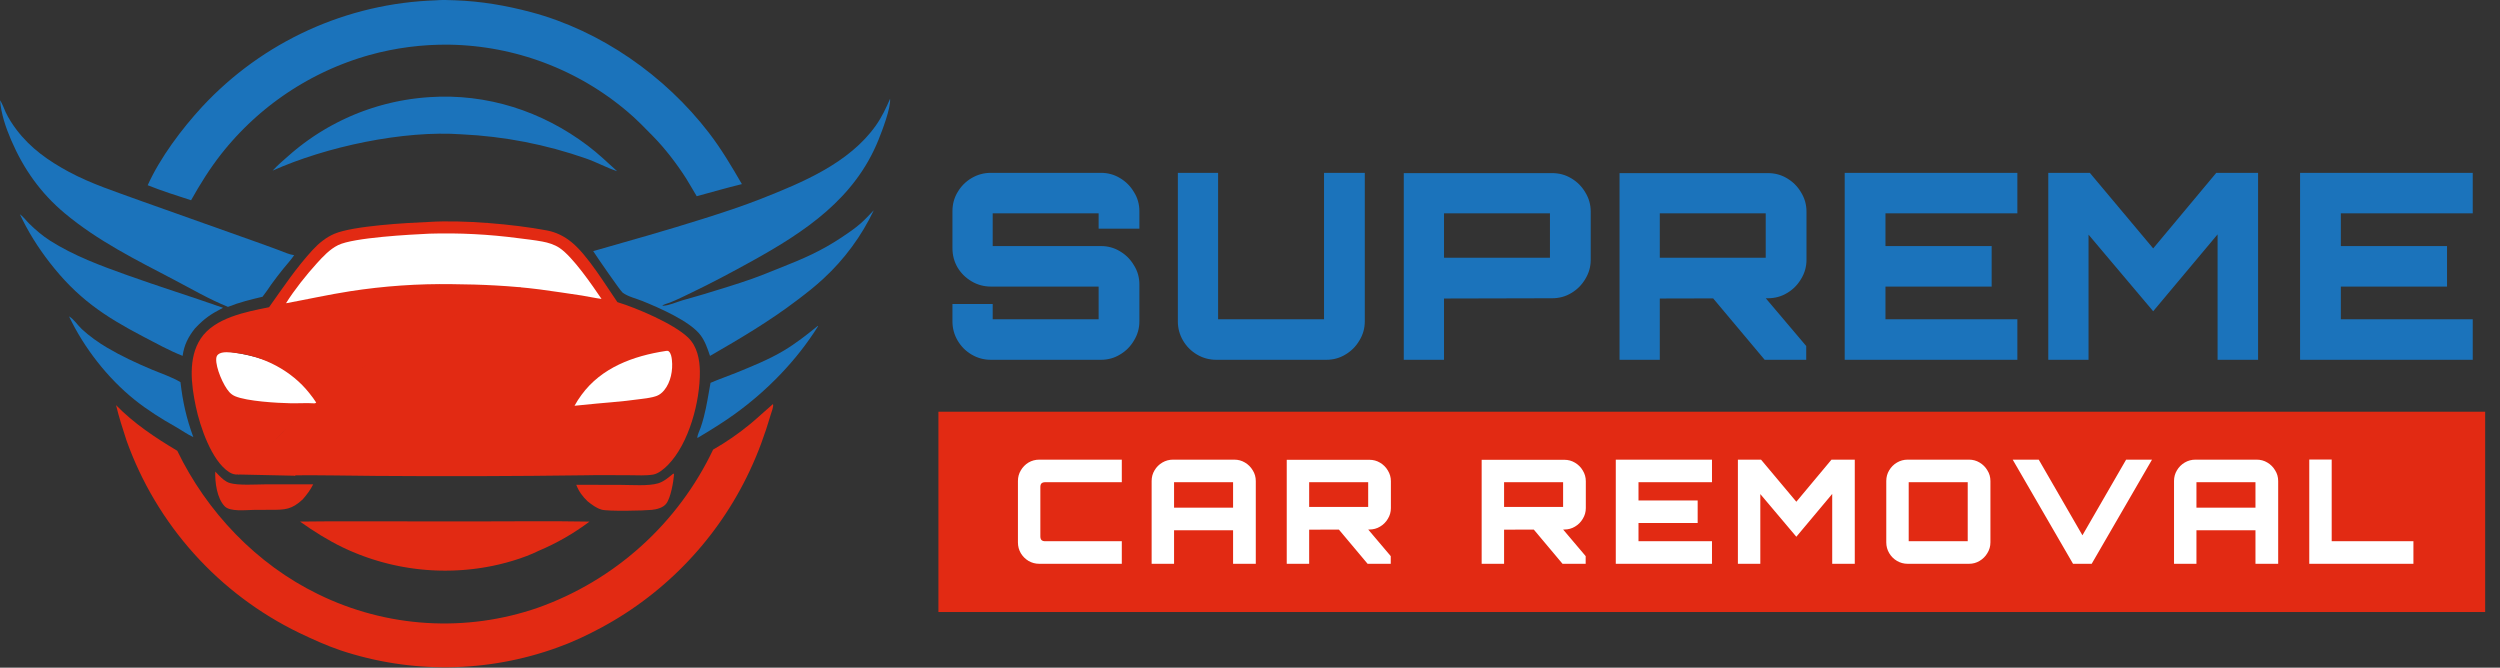 <?xml version="1.0" encoding="UTF-8"?> <svg xmlns="http://www.w3.org/2000/svg" width="674" height="180" viewBox="0 0 674 180" fill="none"><rect x="0" y="0" width="674" height="180" fill="#333333" stroke="none"/><rect x="253" y="111" width="417" height="54" fill="#E22A13"></rect><path d="M59.706 94.596C59.662 94.589 59.619 94.58 59.575 94.576C59.29 94.546 58.932 94.533 58.715 94.737C58.04 95.371 57.929 96.551 57.877 97.428C57.692 100.532 58.535 104.153 60.68 106.504C61.301 107.185 62.068 107.779 62.949 108.075C64.496 108.594 66.308 108.658 67.926 108.814C73.851 109.386 79.822 109.416 85.762 109.781L88.103 109.9C87.42 108.773 86.629 107.696 85.801 106.671C79.369 98.706 69.541 95.631 59.706 94.596Z" fill="white"></path><path d="M181.556 127.655C181.672 127.763 181.597 127.681 181.719 127.947C181.551 129.944 180.833 134.23 179.611 135.794C178.752 136.894 177.093 137.316 175.754 137.458C173.666 137.679 163.869 137.896 162.18 137.397C160.748 136.974 159.553 136.063 158.408 135.141C157.049 133.858 156.024 132.44 155.353 130.695L167.518 130.728C170.342 130.731 174.739 131.079 177.364 130.325C178.978 129.861 180.275 128.687 181.556 127.655Z" fill="#E22A13"></path><path d="M58.031 127.137C58.343 127.469 58.66 127.795 58.982 128.117C59.846 128.984 60.775 129.882 61.982 130.232C64.395 130.932 69.009 130.581 71.623 130.579L84.435 130.58C83.678 132.095 82.711 133.374 81.6 134.645C78.689 137.334 76.949 137.463 73.1 137.443C71.488 137.435 69.875 137.444 68.263 137.47C66.265 137.493 62.049 138.012 60.591 136.509C58.458 134.309 57.95 130.051 58.031 127.137Z" fill="#E22A13"></path><path d="M220.469 87.868L220.563 87.94C214.772 97.176 206.864 105.308 198.033 111.668C194.824 113.979 191.466 116.031 188.075 118.059L187.983 117.946C188.106 117.049 188.602 116.108 188.905 115.247C189.234 114.309 189.504 113.345 189.759 112.384C190.56 109.364 190.978 106.276 191.56 103.21C193.833 102.218 196.198 101.429 198.495 100.49C202.823 98.721 207.319 96.914 211.338 94.512C214.58 92.575 217.543 90.242 220.469 87.868Z" fill="#1B73BB"></path><path d="M18.608 85.288C19.926 86.049 20.943 87.695 22.072 88.74C24.108 90.624 26.492 92.325 28.882 93.736C32.769 96.03 36.885 97.936 41.042 99.684C43.53 100.73 46.346 101.641 48.656 103.03C49.268 108.353 50.267 112.807 52.119 117.845C50.471 117.09 48.924 115.956 47.339 115.062C43.504 112.899 39.773 110.567 36.332 107.811C28.991 101.931 22.649 93.776 18.608 85.288Z" fill="#1B73BB"></path><path d="M5.357 57.759C6.257 58.381 7.05 59.477 7.836 60.255C9.557 61.955 11.461 63.583 13.505 64.882C19.99 69.003 27.146 71.628 34.346 74.204C42.892 77.263 51.562 79.962 60.126 82.977C56.801 84.716 55.184 85.779 52.591 88.509C50.745 90.817 49.638 93.001 49.23 95.942C45.605 94.508 42.124 92.582 38.67 90.776C28.006 85.2 20.794 80.341 13.359 70.737C10.214 66.675 7.536 62.415 5.357 57.759Z" fill="#1B73BB"></path><path d="M115.652 26.2C115.692 26.195 115.732 26.19 115.773 26.188C131.262 25.139 146.133 29.958 158.457 39.266C161.253 41.378 163.788 43.799 166.376 46.156C163.523 45.214 160.847 43.722 157.999 42.734C156.653 42.262 155.3 41.815 153.938 41.392C152.577 40.97 151.209 40.572 149.833 40.199C148.457 39.826 147.075 39.478 145.686 39.155C144.298 38.832 142.904 38.534 141.505 38.261C140.105 37.989 138.702 37.742 137.294 37.52C135.885 37.298 134.474 37.103 133.058 36.932C131.643 36.761 130.225 36.617 128.805 36.497C127.384 36.378 125.962 36.285 124.538 36.217C108.686 35.068 87.889 39.561 73.506 45.999C74.831 44.537 76.371 43.244 77.85 41.94C78.176 41.652 78.504 41.368 78.835 41.087C79.167 40.806 79.501 40.528 79.838 40.254C80.175 39.98 80.514 39.71 80.857 39.443C81.2 39.176 81.545 38.912 81.893 38.652C82.241 38.392 82.591 38.136 82.945 37.883C83.298 37.63 83.654 37.382 84.012 37.136C84.371 36.891 84.732 36.649 85.095 36.411C85.458 36.173 85.824 35.939 86.192 35.708C86.56 35.478 86.931 35.251 87.304 35.029C87.677 34.806 88.052 34.587 88.43 34.371C88.807 34.156 89.186 33.945 89.568 33.738C89.95 33.531 90.334 33.327 90.719 33.128C91.105 32.928 91.493 32.733 91.883 32.542C92.273 32.35 92.665 32.163 93.059 31.98C93.452 31.796 93.848 31.617 94.246 31.442C94.643 31.267 95.042 31.096 95.443 30.929C95.844 30.762 96.247 30.599 96.651 30.44C97.055 30.282 97.461 30.127 97.869 29.977C98.277 29.827 98.686 29.68 99.096 29.539C99.507 29.397 99.918 29.259 100.332 29.126C100.745 28.992 101.16 28.863 101.576 28.738C101.992 28.613 102.409 28.493 102.828 28.376C103.246 28.26 103.666 28.148 104.087 28.04C104.508 27.933 104.93 27.829 105.352 27.73C105.775 27.631 106.199 27.537 106.624 27.447C107.049 27.356 107.475 27.27 107.901 27.189C108.328 27.107 108.755 27.03 109.184 26.958C109.612 26.885 110.041 26.817 110.471 26.753C110.9 26.689 111.33 26.63 111.761 26.575C112.192 26.52 112.624 26.469 113.055 26.423C113.487 26.377 113.92 26.335 114.353 26.298C114.785 26.261 115.218 26.228 115.652 26.2Z" fill="#1B73BB"></path><path d="M89.139 140.546L127.932 140.573C138.254 140.572 148.604 140.442 158.925 140.626C157.871 141.417 156.793 142.176 155.692 142.901C154.592 143.627 153.47 144.318 152.327 144.975C151.184 145.632 150.022 146.253 148.841 146.839C147.66 147.425 146.462 147.974 145.247 148.486C141.172 150.516 135.52 152.129 131.032 152.894C130.626 152.965 130.219 153.032 129.812 153.095C129.404 153.158 128.996 153.217 128.588 153.272C128.18 153.327 127.771 153.379 127.361 153.426C126.952 153.473 126.542 153.516 126.132 153.556C125.722 153.595 125.311 153.63 124.9 153.662C124.489 153.693 124.078 153.72 123.667 153.744C123.255 153.767 122.843 153.787 122.431 153.802C122.02 153.818 121.608 153.829 121.196 153.837C120.784 153.844 120.371 153.848 119.959 153.847C119.547 153.847 119.135 153.842 118.723 153.834C118.311 153.826 117.899 153.813 117.487 153.797C117.076 153.781 116.664 153.761 116.252 153.736C115.841 153.712 115.43 153.683 115.019 153.651C114.608 153.619 114.198 153.583 113.787 153.543C113.377 153.502 112.968 153.458 112.558 153.41C112.149 153.362 111.74 153.31 111.332 153.254C110.924 153.198 110.516 153.138 110.109 153.074C109.701 153.01 109.295 152.942 108.889 152.871C108.483 152.799 108.078 152.724 107.674 152.644C107.269 152.564 106.866 152.481 106.463 152.393C106.06 152.306 105.658 152.215 105.257 152.12C104.856 152.025 104.456 151.926 104.057 151.823C103.658 151.72 103.26 151.613 102.863 151.503C102.466 151.392 102.07 151.278 101.675 151.159C101.28 151.041 100.887 150.919 100.494 150.794C100.102 150.668 99.71 150.538 99.32 150.405C98.93 150.271 98.542 150.134 98.155 149.993C97.767 149.852 97.381 149.708 96.997 149.559C96.612 149.411 96.229 149.259 95.848 149.103C95.466 148.948 95.086 148.788 94.707 148.625C94.329 148.462 93.952 148.296 93.577 148.125C93.202 147.955 92.828 147.781 92.456 147.603C88.357 145.629 84.585 143.24 80.879 140.616L89.139 140.546Z" fill="#E22A13"></path><path d="M0 27.026C0.654 27.946 1.059 29.271 1.55 30.302C2.349 31.976 3.377 33.561 4.5 35.035C8.297 40.019 13.042 43.337 18.492 46.287C24.531 49.554 31.156 51.668 37.586 54.021L68.134 64.883C70.507 65.712 72.863 66.593 75.222 67.458C76.513 67.931 77.945 68.617 79.307 68.802C78.454 70.053 77.408 71.192 76.45 72.364C75.313 73.753 74.24 75.181 73.18 76.629C72.398 77.769 71.632 78.922 70.774 80.007C67.589 80.755 64.504 81.511 61.461 82.733C56.439 80.697 51.64 77.902 46.845 75.386C36.619 70.021 26.391 64.967 17.468 57.512C10.98 52.09 6.389 45.605 3.049 37.862C1.55 34.388 0.338 30.819 0 27.026Z" fill="#1B73BB"></path><path d="M239.964 26.638C240.184 29.138 237.837 35.216 236.858 37.653C230.487 53.512 217.127 62.43 202.724 70.397C197.319 73.386 191.817 76.32 186.247 78.986C184.376 79.882 182.491 80.834 180.557 81.588C180.109 81.762 178.835 82.072 178.554 82.429C178.614 82.429 178.673 82.43 178.732 82.429C180.374 82.39 182.378 81.443 183.965 80.973C185.874 80.406 187.795 79.913 189.7 79.326C194.084 77.976 198.487 76.679 202.811 75.144C205.309 74.258 207.757 73.237 210.219 72.259C216.605 69.723 221.212 67.783 226.963 63.962C228.699 62.809 230.448 61.619 232.018 60.243C233.272 59.143 234.419 57.884 235.577 56.683C235.165 57.55 234.732 58.406 234.279 59.252C233.827 60.098 233.354 60.932 232.861 61.755C232.369 62.579 231.857 63.39 231.326 64.189C230.794 64.987 230.244 65.773 229.675 66.546C229.107 67.319 228.52 68.077 227.914 68.822C227.309 69.566 226.687 70.296 226.047 71.011C225.407 71.726 224.751 72.425 224.078 73.109C223.405 73.792 222.716 74.459 222.01 75.11C219.789 77.193 217.396 79.042 214.974 80.881C207.376 86.653 199.655 91.203 191.42 95.953C190.781 94.042 190.09 92.002 188.869 90.371C186.029 86.579 177.658 82.968 173.186 81.151C171.567 80.493 169.239 79.956 167.857 78.892C167.222 78.404 160.782 69.055 159.924 67.704C169.828 64.877 179.726 62.106 189.545 58.992C194.804 57.324 200.018 55.637 205.154 53.61C216.328 49.2 228.938 43.99 236.122 33.85C237.726 31.586 238.865 29.171 239.964 26.638Z" fill="#1B73BB"></path><path d="M117.451 0.09C119.133 -0.068 120.926 0.018 122.615 0.077C129.621 0.318 136.403 1.472 143.168 3.273C161.997 8.284 179.304 20.431 191.135 35.823C194.491 40.189 197.26 44.879 200.015 49.636C195.931 50.626 191.895 51.809 187.836 52.899C186.853 51.317 185.981 49.668 184.977 48.098C182.439 44.133 179.342 40.088 176.049 36.725C173.827 34.457 171.556 32.099 169.121 30.062C168.706 29.71 168.287 29.363 167.864 29.02C167.442 28.677 167.015 28.339 166.585 28.006C166.156 27.672 165.722 27.343 165.285 27.019C164.848 26.694 164.408 26.375 163.964 26.06C163.52 25.745 163.073 25.435 162.622 25.129C162.172 24.824 161.718 24.524 161.261 24.228C160.804 23.933 160.344 23.642 159.881 23.356C159.418 23.071 158.952 22.79 158.483 22.514C158.013 22.239 157.541 21.968 157.066 21.702C156.591 21.437 156.113 21.177 155.633 20.921C155.152 20.666 154.669 20.416 154.183 20.171C153.697 19.926 153.208 19.687 152.717 19.452C152.226 19.218 151.733 18.989 151.237 18.765C150.741 18.541 150.242 18.323 149.741 18.11C149.241 17.896 148.738 17.689 148.233 17.486C147.727 17.284 147.22 17.087 146.711 16.895C146.201 16.704 145.69 16.518 145.177 16.338C144.663 16.157 144.148 15.982 143.631 15.813C143.114 15.643 142.595 15.48 142.074 15.321C141.553 15.163 141.031 15.011 140.507 14.863C139.983 14.716 139.458 14.575 138.931 14.439C138.404 14.303 137.875 14.173 137.346 14.049C136.816 13.924 136.285 13.806 135.752 13.693C135.22 13.579 134.687 13.472 134.152 13.37C133.617 13.269 133.082 13.173 132.545 13.083C132.008 12.993 131.471 12.909 130.932 12.83C130.394 12.751 129.855 12.679 129.314 12.612C128.774 12.545 128.234 12.484 127.692 12.428C127.151 12.373 126.609 12.323 126.067 12.28C125.524 12.236 124.981 12.198 124.438 12.166C123.895 12.134 123.351 12.108 122.807 12.087C122.264 12.067 121.72 12.052 121.176 12.043C119.353 12.018 117.531 12.058 115.711 12.163C113.891 12.267 112.078 12.437 110.27 12.671C108.462 12.905 106.665 13.203 104.878 13.565C103.091 13.928 101.32 14.353 99.564 14.842C99.075 14.979 98.587 15.122 98.1 15.269C97.614 15.416 97.129 15.568 96.645 15.725C96.162 15.882 95.68 16.043 95.2 16.209C94.72 16.375 94.241 16.546 93.764 16.722C93.288 16.897 92.812 17.078 92.339 17.263C91.866 17.448 91.394 17.637 90.925 17.831C90.455 18.026 89.988 18.224 89.522 18.428C89.056 18.631 88.593 18.839 88.131 19.052C87.67 19.265 87.21 19.482 86.753 19.703C86.295 19.925 85.84 20.151 85.387 20.381C84.934 20.612 84.484 20.847 84.036 21.086C83.588 21.326 83.141 21.569 82.698 21.817C82.255 22.066 81.814 22.318 81.375 22.575C80.937 22.832 80.501 23.093 80.067 23.359C79.634 23.624 79.203 23.894 78.775 24.168C78.347 24.442 77.922 24.72 77.499 25.002C77.077 25.284 76.657 25.571 76.24 25.861C75.823 26.152 75.409 26.446 74.998 26.745C74.587 27.044 74.179 27.346 73.774 27.653C73.368 27.96 72.966 28.27 72.567 28.585C72.168 28.9 71.772 29.218 71.379 29.541C70.987 29.863 70.597 30.189 70.211 30.519C69.824 30.849 69.441 31.183 69.061 31.521C68.682 31.859 68.305 32.2 67.932 32.545C67.559 32.89 67.189 33.238 66.823 33.591C66.457 33.943 66.094 34.299 65.735 34.658C65.376 35.018 65.02 35.38 64.668 35.747C64.316 36.113 63.967 36.483 63.622 36.857C63.278 37.23 62.936 37.606 62.599 37.986C62.261 38.366 61.928 38.75 61.598 39.136C61.268 39.523 60.942 39.913 60.62 40.306C60.298 40.699 59.979 41.095 59.665 41.494C56.569 45.435 53.958 49.624 51.514 53.99C47.592 52.715 43.649 51.47 39.819 49.936C43.207 42.44 49.01 34.73 54.567 28.708C55.07 28.167 55.58 27.633 56.096 27.104C56.612 26.576 57.135 26.054 57.664 25.538C58.193 25.023 58.729 24.514 59.271 24.012C59.812 23.51 60.36 23.014 60.914 22.525C61.468 22.037 62.028 21.555 62.594 21.08C63.16 20.605 63.731 20.137 64.308 19.676C64.886 19.215 65.469 18.762 66.057 18.315C66.646 17.869 67.24 17.429 67.839 16.997C68.439 16.566 69.043 16.141 69.653 15.724C70.263 15.307 70.878 14.898 71.498 14.496C72.118 14.095 72.742 13.7 73.372 13.314C74.002 12.928 74.636 12.549 75.275 12.179C75.914 11.808 76.557 11.445 77.205 11.09C77.853 10.736 78.505 10.389 79.162 10.05C79.818 9.711 80.479 9.38 81.144 9.058C81.808 8.735 82.477 8.421 83.149 8.115C83.822 7.809 84.498 7.512 85.177 7.222C85.857 6.933 86.54 6.652 87.227 6.38C87.913 6.107 88.603 5.843 89.296 5.588C89.99 5.332 90.686 5.085 91.385 4.847C92.085 4.609 92.787 4.379 93.492 4.158C94.196 3.937 94.904 3.725 95.614 3.521C96.324 3.318 97.037 3.123 97.751 2.937C98.467 2.751 99.184 2.574 99.903 2.406C100.622 2.237 101.344 2.078 102.067 1.928C102.79 1.777 103.515 1.636 104.242 1.503C104.969 1.37 105.697 1.247 106.427 1.132C107.156 1.017 107.888 0.911 108.62 0.815C109.352 0.718 110.086 0.631 110.82 0.552C111.555 0.474 112.29 0.404 113.027 0.344C113.763 0.283 114.5 0.232 115.237 0.19C115.974 0.147 116.712 0.114 117.451 0.09Z" fill="#1B73BB"></path><path d="M208.36 108.96L208.412 109.017C208.595 109.622 207.981 111.14 207.799 111.755C206.25 117.009 204.429 122.074 202.076 127.029C201.813 127.586 201.546 128.14 201.272 128.692C200.999 129.244 200.72 129.793 200.436 130.339C200.152 130.885 199.863 131.428 199.568 131.968C199.273 132.509 198.972 133.046 198.667 133.581C198.361 134.115 198.05 134.646 197.734 135.174C197.418 135.703 197.096 136.228 196.769 136.749C196.443 137.271 196.111 137.79 195.774 138.305C195.437 138.82 195.095 139.332 194.747 139.84C194.4 140.348 194.048 140.853 193.691 141.355C193.334 141.856 192.971 142.354 192.604 142.848C192.237 143.342 191.865 143.832 191.488 144.319C191.111 144.806 190.729 145.289 190.343 145.768C189.956 146.247 189.565 146.722 189.169 147.194C188.773 147.665 188.372 148.132 187.967 148.595C187.562 149.059 187.152 149.518 186.737 149.973C186.323 150.429 185.904 150.88 185.481 151.326C185.057 151.773 184.629 152.216 184.197 152.654C183.765 153.093 183.328 153.527 182.887 153.956C182.446 154.386 182.001 154.811 181.552 155.232C181.103 155.653 180.649 156.069 180.191 156.481C179.734 156.892 179.272 157.3 178.806 157.702C178.341 158.105 177.871 158.503 177.397 158.896C176.924 159.289 176.446 159.677 175.965 160.061C175.483 160.445 174.998 160.824 174.509 161.198C174.02 161.572 173.528 161.941 173.031 162.305C172.535 162.669 172.035 163.029 171.531 163.383C171.028 163.737 170.521 164.086 170.011 164.431C169.5 164.775 168.987 165.114 168.469 165.448C167.952 165.782 167.432 166.111 166.908 166.434C166.384 166.758 165.857 167.076 165.328 167.389C164.798 167.703 164.264 168.01 163.728 168.313C163.192 168.615 162.653 168.912 162.111 169.204C158.286 171.265 154.371 173.117 150.274 174.572C149.691 174.783 149.104 174.988 148.516 175.188C147.928 175.387 147.338 175.58 146.746 175.767C146.154 175.954 145.56 176.134 144.964 176.309C144.368 176.483 143.77 176.651 143.17 176.813C142.571 176.975 141.97 177.131 141.367 177.28C140.764 177.429 140.16 177.572 139.554 177.709C138.949 177.846 138.342 177.976 137.733 178.1C137.125 178.224 136.515 178.342 135.904 178.453C135.293 178.564 134.681 178.669 134.068 178.767C133.455 178.866 132.841 178.958 132.226 179.043C131.611 179.129 130.995 179.208 130.378 179.281C129.761 179.354 129.144 179.42 128.526 179.48C127.908 179.54 127.289 179.593 126.67 179.64C126.051 179.687 125.431 179.727 124.811 179.761C124.191 179.795 123.571 179.822 122.95 179.843C122.329 179.864 121.709 179.879 121.088 179.887C120.467 179.894 119.846 179.896 119.225 179.891C118.604 179.886 117.983 179.874 117.362 179.856C116.742 179.838 116.121 179.814 115.501 179.783C114.881 179.752 114.261 179.714 113.642 179.67C113.022 179.626 112.403 179.576 111.785 179.519C111.167 179.462 110.549 179.399 109.932 179.329C109.315 179.259 108.699 179.183 108.083 179.1C107.468 179.018 106.853 178.928 106.24 178.833C105.626 178.737 105.014 178.635 104.402 178.527C103.791 178.419 103.18 178.304 102.571 178.183C101.962 178.061 101.355 177.934 100.748 177.8C100.142 177.666 99.537 177.526 98.934 177.379C98.33 177.233 97.728 177.08 97.128 176.921C96.528 176.762 95.929 176.597 95.332 176.425C94.736 176.254 94.141 176.076 93.548 175.892C92.954 175.708 92.364 175.517 91.774 175.321C87.958 174.023 84.298 172.353 80.664 170.618C79.993 170.294 79.328 169.961 78.666 169.62C78.004 169.28 77.346 168.931 76.693 168.575C76.039 168.218 75.39 167.854 74.745 167.481C74.101 167.109 73.461 166.729 72.825 166.341C72.19 165.953 71.559 165.558 70.933 165.154C70.308 164.751 69.687 164.341 69.071 163.922C68.455 163.504 67.844 163.079 67.239 162.645C66.633 162.212 66.033 161.772 65.438 161.324C64.844 160.877 64.254 160.422 63.67 159.96C63.086 159.498 62.508 159.029 61.936 158.553C61.364 158.077 60.797 157.595 60.236 157.105C59.675 156.615 59.121 156.119 58.572 155.616C58.023 155.113 57.481 154.603 56.944 154.087C56.408 153.57 55.878 153.047 55.355 152.518C54.831 151.989 54.314 151.454 53.803 150.912C53.292 150.37 52.788 149.822 52.291 149.268C51.794 148.715 51.303 148.155 50.819 147.589C50.336 147.023 49.859 146.451 49.389 145.874C48.919 145.296 48.456 144.713 48 144.125C47.545 143.536 47.096 142.942 46.655 142.343C46.214 141.743 45.779 141.138 45.353 140.528C44.926 139.918 44.507 139.303 44.095 138.683C43.684 138.062 43.279 137.437 42.883 136.807C42.486 136.177 42.097 135.542 41.716 134.903C41.335 134.264 40.962 133.62 40.596 132.971C40.23 132.323 39.873 131.67 39.523 131.012C39.173 130.355 38.832 129.694 38.498 129.029C38.164 128.363 37.839 127.693 37.521 127.02C37.204 126.347 36.895 125.67 36.594 124.989C36.293 124.308 36 123.623 35.716 122.935C35.431 122.247 35.156 121.556 34.888 120.861C34.62 120.167 34.361 119.469 34.11 118.768C33.074 115.606 32.067 112.466 31.289 109.228C36.046 114.132 41.946 118.056 47.79 121.525C55.762 138.037 69.2 152.144 85.767 160.193C86.336 160.473 86.91 160.746 87.486 161.011C88.063 161.277 88.642 161.535 89.225 161.786C89.808 162.038 90.394 162.282 90.983 162.519C91.572 162.755 92.164 162.985 92.758 163.207C93.353 163.429 93.95 163.644 94.55 163.851C95.15 164.059 95.752 164.259 96.357 164.451C96.962 164.644 97.569 164.829 98.178 165.007C98.788 165.184 99.399 165.354 100.013 165.517C100.626 165.679 101.242 165.834 101.859 165.982C102.476 166.129 103.095 166.269 103.716 166.401C104.337 166.533 104.96 166.657 105.583 166.774C106.207 166.89 106.833 166.999 107.459 167.101C108.086 167.202 108.713 167.295 109.342 167.381C109.971 167.467 110.601 167.545 111.232 167.615C111.863 167.685 112.494 167.748 113.127 167.803C113.759 167.857 114.392 167.904 115.026 167.943C115.659 167.982 116.293 168.013 116.927 168.037C117.562 168.06 118.196 168.076 118.831 168.083C119.466 168.091 120.1 168.091 120.735 168.083C121.37 168.075 122.004 168.059 122.639 168.036C123.273 168.012 123.907 167.981 124.54 167.941C125.174 167.902 125.807 167.855 126.439 167.8C127.071 167.745 127.703 167.683 128.334 167.612C128.965 167.542 129.594 167.464 130.223 167.378C130.852 167.292 131.48 167.198 132.106 167.096C132.733 166.995 133.358 166.886 133.982 166.769C134.606 166.652 135.228 166.527 135.849 166.395C136.47 166.263 137.089 166.123 137.706 165.976C138.324 165.828 138.939 165.673 139.553 165.51C140.166 165.347 140.777 165.177 141.387 164.999C141.996 164.822 142.603 164.636 143.208 164.443C143.812 164.251 144.415 164.05 145.015 163.843C145.655 163.615 146.294 163.379 146.929 163.136C147.564 162.893 148.196 162.642 148.825 162.383C149.454 162.124 150.08 161.857 150.702 161.583C151.324 161.309 151.943 161.027 152.559 160.737C153.175 160.448 153.786 160.151 154.395 159.846C155.003 159.542 155.607 159.23 156.208 158.911C156.808 158.591 157.405 158.265 157.998 157.931C158.59 157.597 159.179 157.256 159.763 156.907C160.347 156.559 160.927 156.203 161.502 155.841C162.078 155.478 162.649 155.108 163.215 154.732C163.781 154.355 164.343 153.971 164.9 153.581C165.457 153.191 166.009 152.793 166.556 152.389C167.104 151.985 167.646 151.575 168.183 151.157C168.72 150.74 169.252 150.316 169.779 149.886C170.305 149.455 170.827 149.019 171.343 148.575C171.859 148.132 172.369 147.683 172.874 147.227C173.379 146.772 173.879 146.31 174.372 145.842C174.866 145.374 175.354 144.9 175.836 144.42C176.318 143.94 176.794 143.454 177.264 142.963C177.734 142.471 178.198 141.974 178.656 141.471C179.114 140.968 179.565 140.459 180.011 139.945C180.456 139.431 180.895 138.911 181.328 138.387C181.761 137.862 182.187 137.332 182.606 136.796C183.026 136.261 183.439 135.721 183.845 135.175C184.252 134.63 184.651 134.079 185.044 133.524C185.437 132.968 185.823 132.409 186.202 131.844C186.581 131.279 186.953 130.71 187.318 130.136C187.684 129.562 188.042 128.984 188.392 128.401C188.743 127.818 189.087 127.231 189.424 126.64C189.76 126.049 190.089 125.454 190.411 124.855C190.733 124.255 191.048 123.652 191.355 123.045C191.662 122.439 191.962 121.828 192.254 121.214C194.029 120.202 195.757 119.115 197.438 117.954C199.119 116.793 200.747 115.561 202.322 114.259C204.381 112.552 206.33 110.703 208.36 108.96Z" fill="#E22A13"></path><path d="M115.715 59.831C124.872 59.257 138.323 60.42 147.348 62.105C149.928 62.587 152.087 63.658 154.123 65.316C158.427 68.82 163.226 76.792 166.447 81.456C171.734 83.064 181.635 87.281 185.509 91.003C187.967 93.365 188.653 96.913 188.685 100.199C188.764 108.201 185.75 119.606 180.05 125.385C179.05 126.399 177.515 127.708 176.08 127.948C174.039 128.289 171.809 128.121 169.738 128.121C165.641 128.12 161.535 128.047 157.44 128.141C138.706 128.39 119.972 128.444 101.237 128.303C93.882 128.254 86.528 128.075 79.172 128.146C80.781 125.612 82.956 123.366 84.848 121.034C96.856 106.244 107.988 97.132 124.164 87.059C128.207 84.541 132.197 81.986 136.443 79.816C137.993 79.031 139.676 79.492 141.281 78.823C136.21 80.059 131.101 81.234 126.367 83.406C112.822 89.621 101.751 95.625 90.068 104.978C88.512 106.224 86.83 107.36 85.364 108.709C84.775 107.747 84.059 106.824 83.358 105.939C78.621 99.959 71.07 96.012 63.528 95.16C62.22 95.013 59.873 94.632 58.792 95.569C58.44 95.876 58.321 96.284 58.294 96.733C58.149 99.136 60.19 103.913 61.812 105.692C62.265 106.189 62.769 106.56 63.389 106.823C66.593 108.182 74.689 108.653 78.301 108.718C80.52 108.757 82.753 108.604 84.967 108.753L85.213 108.77C82.494 111.538 79.218 113.919 76.328 116.53C74.959 117.768 65.078 127.792 64.257 127.912C63.359 128.045 62.503 127.747 61.755 127.268C57.034 124.247 53.906 114.934 52.79 109.591C51.564 103.716 50.626 96.535 54.13 91.26C57.855 85.652 66.4 84.055 72.537 82.83C76.288 77.539 79.862 72.19 84.266 67.406C85.914 65.614 87.852 64.017 90.106 63.048C95.168 60.874 109.663 60.078 115.715 59.831Z" fill="#E22A13"></path><path d="M179.408 94.633C179.446 94.625 179.484 94.615 179.523 94.609C179.775 94.571 180.091 94.545 180.292 94.716C180.917 95.25 181.065 96.291 181.148 97.066C181.443 99.809 180.849 103.053 179.047 105.227C178.525 105.856 177.87 106.415 177.103 106.715C175.753 107.24 174.15 107.373 172.723 107.58C167.497 108.336 162.207 108.615 156.958 109.189L154.889 109.393C155.447 108.366 156.102 107.378 156.792 106.435C162.156 99.105 170.736 95.965 179.408 94.633Z" fill="white"></path><path d="M115.79 62.995C119.792 62.875 123.791 62.916 127.79 63.12C131.788 63.323 135.772 63.688 139.741 64.214C141.889 64.486 144.075 64.722 146.203 65.119C147.812 65.42 149.446 65.913 150.821 66.825C154.428 69.216 159.718 76.979 162.173 80.589C160.386 80.354 158.614 79.954 156.835 79.667C153.052 79.089 149.266 78.541 145.475 78.022C137.714 77.034 129.788 76.67 121.966 76.611C119.656 76.575 117.346 76.587 115.036 76.648C112.726 76.71 110.419 76.82 108.114 76.98C105.809 77.14 103.508 77.349 101.211 77.606C98.915 77.864 96.625 78.17 94.342 78.525C88.561 79.426 82.86 80.702 77.108 81.756C79.282 78.252 82.607 74.084 85.389 71.025C87.081 69.165 88.891 67.194 91.179 66.072C95.298 64.052 110.503 63.242 115.79 62.995Z" fill="white"></path><path d="M90.179 104.207L103.205 95.189L116.231 87.841L129.257 81.829L135.603 79.157L138.609 77.821L140.279 77.487L141.281 78.823L79.491 128.255L64.127 127.921L77.153 115.563L90.179 104.207Z" fill="#E22A13"></path><path d="M267.14 97C265.273 97 263.547 96.533 261.96 95.6C260.373 94.667 259.113 93.407 258.18 91.82C257.247 90.233 256.78 88.507 256.78 86.64V81.95H267.63V86.08H296.19V77.26H267.14C265.273 77.26 263.547 76.793 261.96 75.86C260.373 74.927 259.113 73.69 258.18 72.15C257.247 70.563 256.78 68.813 256.78 66.9V56.96C256.78 55.047 257.247 53.32 258.18 51.78C259.113 50.193 260.373 48.933 261.96 48C263.547 47.067 265.273 46.6 267.14 46.6H296.82C298.687 46.6 300.39 47.067 301.93 48C303.517 48.933 304.777 50.193 305.71 51.78C306.69 53.32 307.18 55.047 307.18 56.96V61.65H296.19V57.52H267.63V66.34H296.82C298.687 66.34 300.39 66.807 301.93 67.74C303.517 68.673 304.777 69.933 305.71 71.52C306.69 73.06 307.18 74.787 307.18 76.7V86.64C307.18 88.507 306.69 90.233 305.71 91.82C304.777 93.407 303.517 94.667 301.93 95.6C300.39 96.533 298.687 97 296.82 97H267.14ZM327.909 97C326.042 97 324.315 96.533 322.729 95.6C321.142 94.667 319.882 93.407 318.949 91.82C318.015 90.233 317.549 88.507 317.549 86.64V46.6H328.399V86.08H356.959V46.6H367.949V86.64C367.949 88.507 367.459 90.233 366.479 91.82C365.545 93.407 364.285 94.667 362.699 95.6C361.159 96.533 359.455 97 357.589 97H327.909ZM378.457 97V46.67H418.428C420.341 46.67 422.068 47.137 423.608 48.07C425.194 49.003 426.454 50.263 427.388 51.85C428.368 53.437 428.858 55.163 428.858 57.03V70.05C428.858 71.917 428.368 73.643 427.388 75.23C426.454 76.817 425.194 78.077 423.608 79.01C422.068 79.943 420.341 80.41 418.428 80.41L389.307 80.48V97H378.457ZM389.307 69.49H417.867V57.52H389.307V69.49ZM475.759 97L461.129 79.57H475.339L486.959 93.29V97H475.759ZM436.629 97V46.67H476.599C478.512 46.67 480.239 47.137 481.779 48.07C483.365 49.003 484.625 50.263 485.559 51.85C486.539 53.437 487.029 55.163 487.029 57.03V70.05C487.029 71.917 486.539 73.643 485.559 75.23C484.625 76.817 483.365 78.077 481.779 79.01C480.239 79.943 478.512 80.41 476.599 80.41L447.479 80.48V97H436.629ZM447.479 69.49H476.039V57.52H447.479V69.49ZM497.332 97V46.6H543.882V57.52H508.322V66.34H536.952V77.26H508.322V86.08H543.882V97H497.332ZM552.219 97V46.6H563.419L580.499 66.97L597.509 46.6H608.779V97H597.859V63.19L580.499 83.91L563.069 63.26V97H552.219ZM620.1 97V46.6H666.65V57.52H631.09V66.34H659.72V77.26H631.09V86.08H666.65V97H620.1Z" fill="#1B73BB"></path><path d="M280.207 152C279.141 152 278.166 151.74 277.282 151.22C276.424 150.7 275.735 150.011 275.215 149.153C274.695 148.269 274.435 147.294 274.435 146.228V129.692C274.435 128.626 274.695 127.664 275.215 126.806C275.735 125.922 276.424 125.22 277.282 124.7C278.166 124.18 279.141 123.92 280.207 123.92H302.437V130.004H281.767C281.351 130.004 281.026 130.108 280.792 130.316C280.584 130.524 280.48 130.849 280.48 131.291V144.629C280.48 145.045 280.584 145.37 280.792 145.604C281.026 145.812 281.351 145.916 281.767 145.916H302.437V152H280.207ZM310.481 152V129.692C310.481 128.626 310.741 127.664 311.261 126.806C311.781 125.922 312.483 125.22 313.367 124.7C314.251 124.18 315.213 123.92 316.253 123.92H332.75C333.816 123.92 334.778 124.18 335.636 124.7C336.52 125.22 337.222 125.922 337.742 126.806C338.288 127.664 338.561 128.626 338.561 129.692V152H332.438V142.952H316.526V152H310.481ZM316.526 136.868H332.438V130.004H316.526V136.868ZM368.706 152L360.555 142.289H368.472L374.946 149.933V152H368.706ZM346.905 152V123.959H369.174C370.24 123.959 371.202 124.219 372.06 124.739C372.944 125.259 373.646 125.961 374.166 126.845C374.712 127.729 374.985 128.691 374.985 129.731V136.985C374.985 138.025 374.712 138.987 374.166 139.871C373.646 140.755 372.944 141.457 372.06 141.977C371.202 142.497 370.24 142.757 369.174 142.757L352.95 142.796V152H346.905ZM352.95 136.673H368.862V130.004H352.95V136.673ZM421.257 152L413.106 142.289H421.023L427.497 149.933V152H421.257ZM399.456 152V123.959H421.725C422.791 123.959 423.753 124.219 424.611 124.739C425.495 125.259 426.197 125.961 426.717 126.845C427.263 127.729 427.536 128.691 427.536 129.731V136.985C427.536 138.025 427.263 138.987 426.717 139.871C426.197 140.755 425.495 141.457 424.611 141.977C423.753 142.497 422.791 142.757 421.725 142.757L405.501 142.796V152H399.456ZM405.501 136.673H421.413V130.004H405.501V136.673ZM435.616 152V123.92H461.551V130.004H441.739V134.918H457.69V141.002H441.739V145.916H461.551V152H435.616ZM468.536 152V123.92H474.776L484.292 135.269L493.769 123.92H500.048V152H493.964V133.163L484.292 144.707L474.581 133.202V152H468.536ZM514.312 152C513.272 152 512.31 151.74 511.426 151.22C510.542 150.7 509.84 149.998 509.32 149.114C508.8 148.23 508.54 147.268 508.54 146.228V129.692C508.54 128.626 508.8 127.664 509.32 126.806C509.84 125.922 510.542 125.22 511.426 124.7C512.31 124.18 513.272 123.92 514.312 123.92H530.848C531.888 123.92 532.837 124.18 533.695 124.7C534.579 125.22 535.281 125.922 535.801 126.806C536.347 127.664 536.62 128.626 536.62 129.692V146.228C536.62 147.268 536.347 148.23 535.801 149.114C535.281 149.998 534.579 150.7 533.695 151.22C532.837 151.74 531.888 152 530.848 152H514.312ZM514.585 145.916H530.497V130.004H514.585V145.916ZM558.888 152L542.625 123.92H549.645L561.423 144.317L573.201 123.92H580.182L563.919 152H558.888ZM586.117 152V129.692C586.117 128.626 586.377 127.664 586.897 126.806C587.417 125.922 588.119 125.22 589.003 124.7C589.887 124.18 590.849 123.92 591.889 123.92H608.386C609.452 123.92 610.414 124.18 611.272 124.7C612.156 125.22 612.858 125.922 613.378 126.806C613.924 127.664 614.197 128.626 614.197 129.692V152H608.074V142.952H592.162V152H586.117ZM592.162 136.868H608.074V130.004H592.162V136.868ZM622.579 152V123.881H628.624V145.916H650.659V152H622.579Z" fill="white"></path></svg> 
